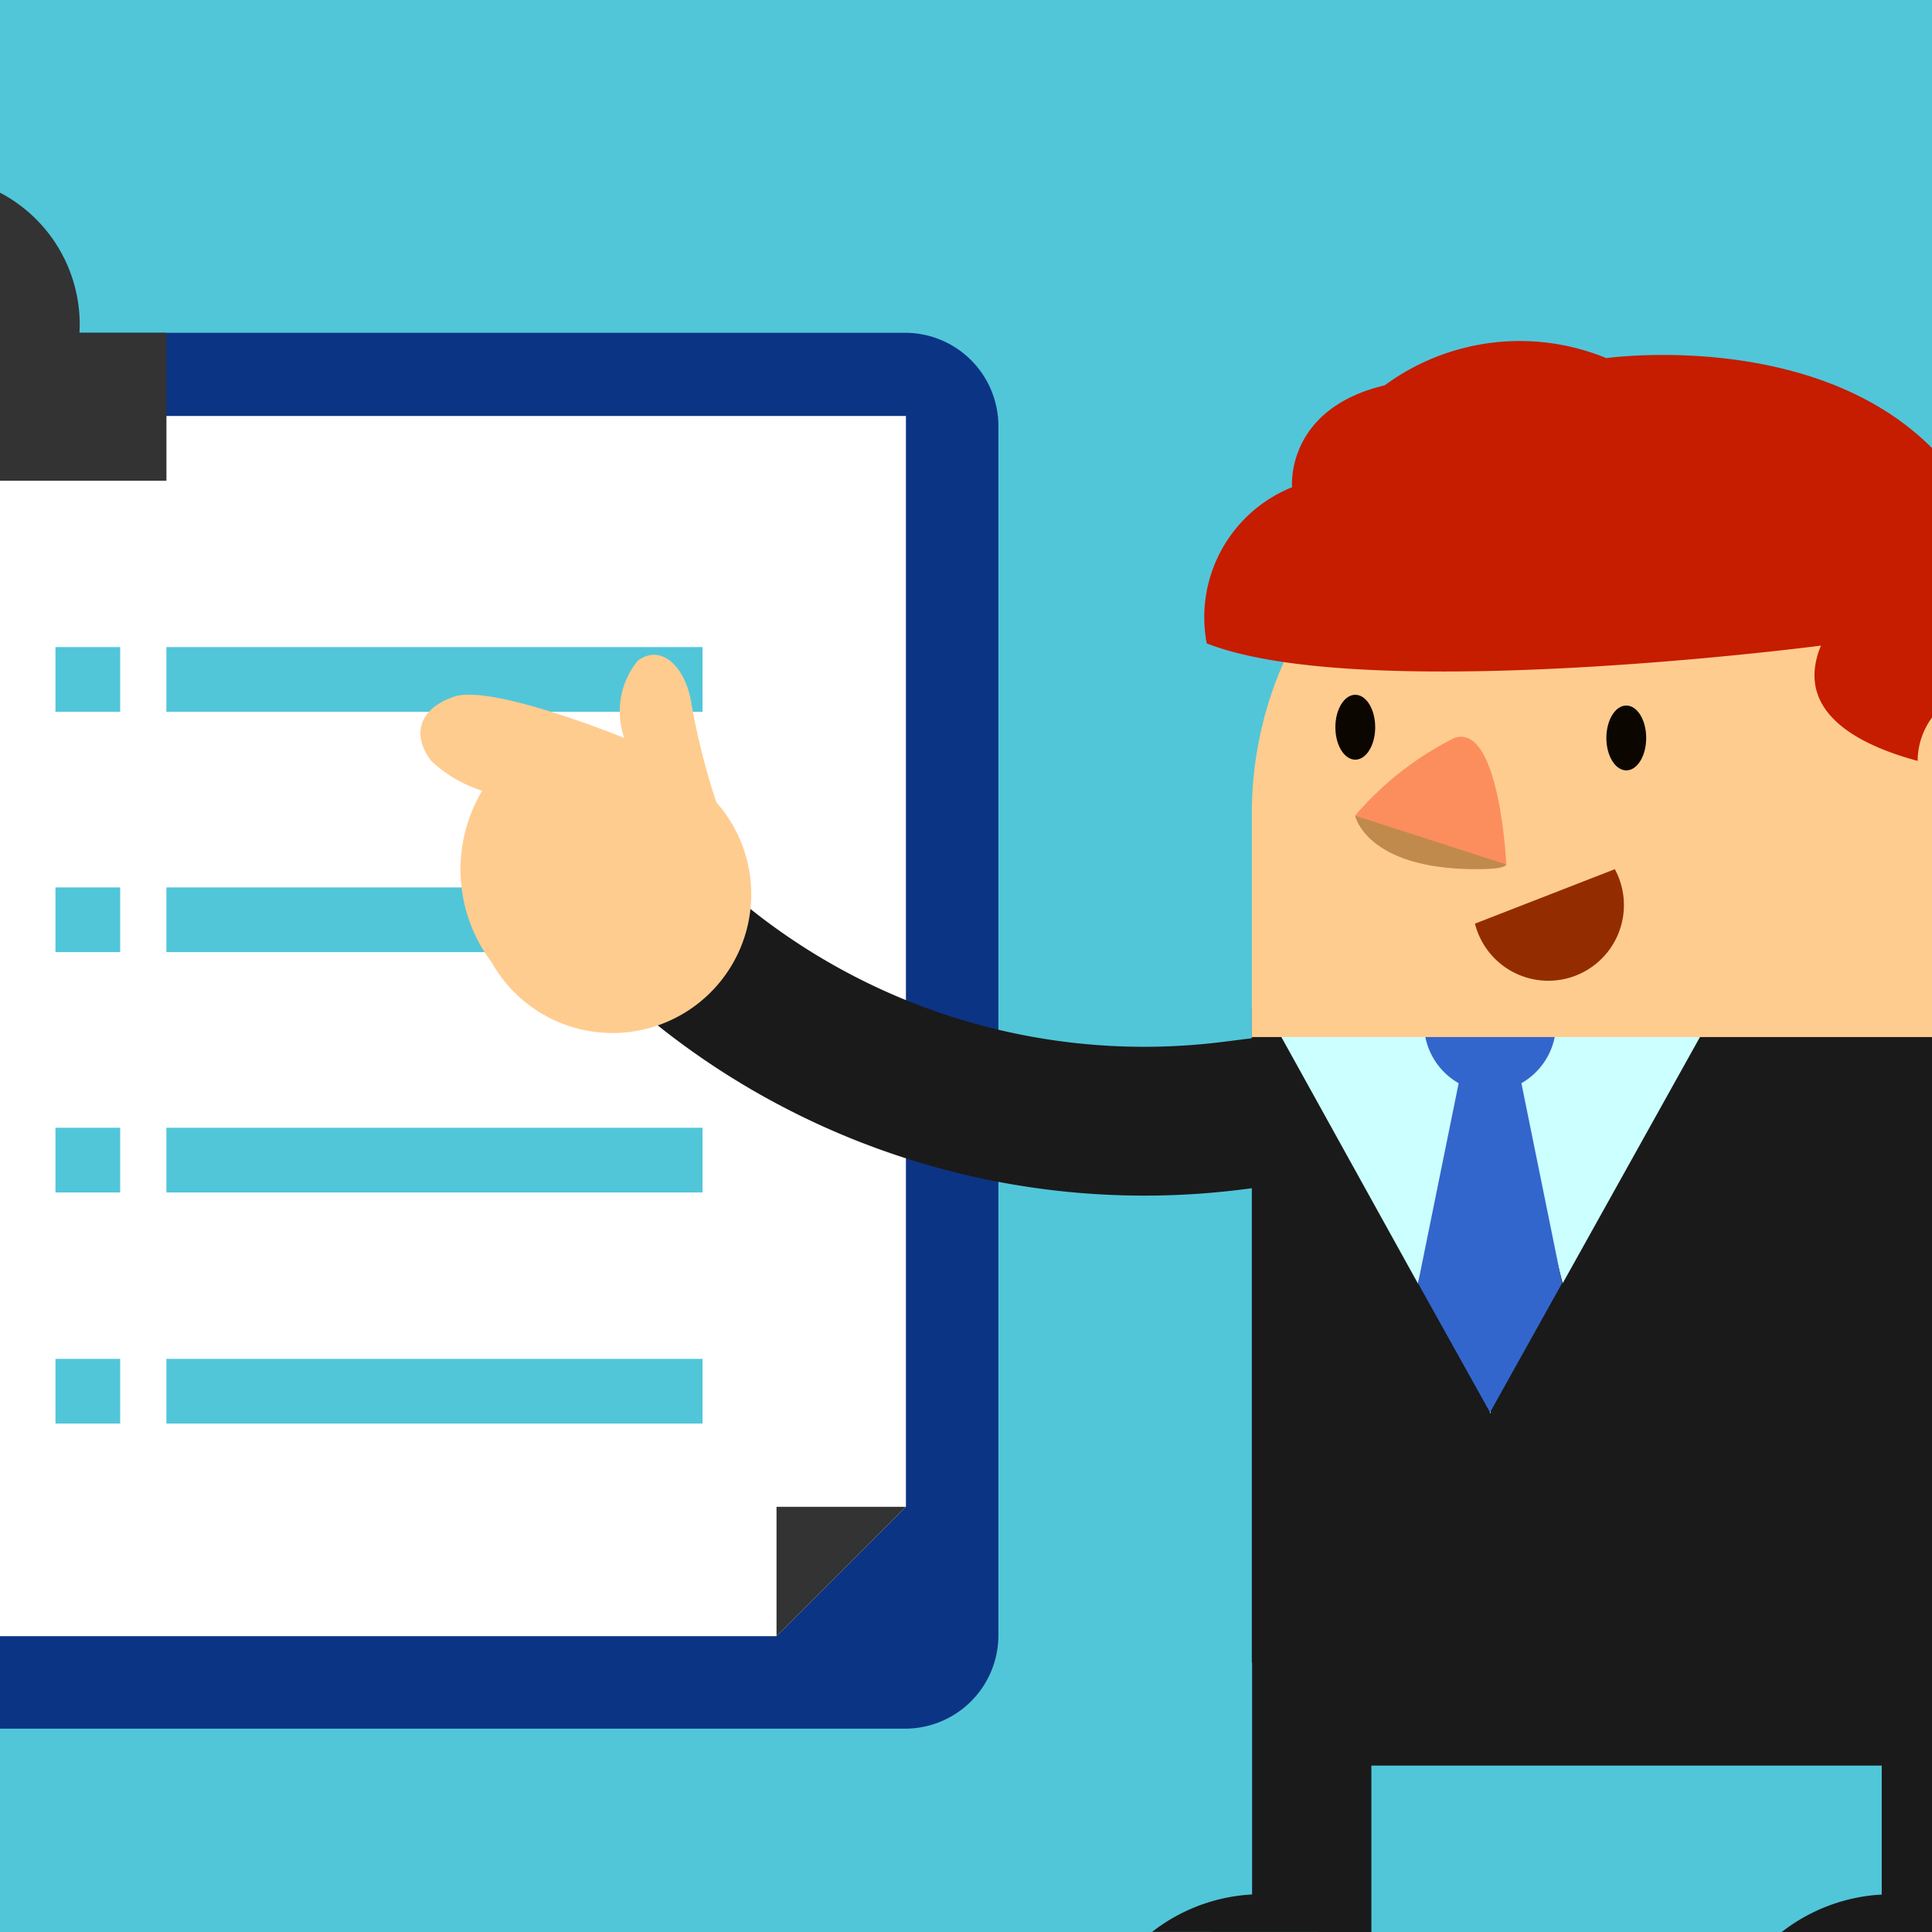 <svg height="55" viewBox="0 0 55 55" width="55" xmlns="http://www.w3.org/2000/svg" xmlns:xlink="http://www.w3.org/1999/xlink"><rect x="0" y="0" width="55" height="55" fill="#808080" stroke="none"/><clipPath id="a"><path d="m0 0h55v55h-55z"/></clipPath><g clip-path="url(#a)"><path d="m0 0h55v55h-55z" fill="#51c6d9"/><path d="m1117.176 527h-55.563a2.658 2.658 0 0 0 -2.613 2.608v34.521a2.658 2.658 0 0 0 2.613 2.608h55.563a2.658 2.658 0 0 0 2.614-2.608v-34.521a2.658 2.658 0 0 0 -2.614-2.608z" fill="#0c3484" transform="translate(-1091.368 -517.526)"/><path d="m1120.105 570.737h-52.105v-34.737h55.79v31.053z" fill="#fff" transform="translate(-1098 -524.158)"/><path d="m1269.684 654-3.684 3.684v-3.684z" fill="#333" transform="translate(-1243.894 -611.105)"/><path d="m0 0h14.474v4.211h-14.474z" fill="#333" transform="translate(-9.736 9.474)"/><g fill="#51c6d9"><path d="m0 0h15.263v1.842h-15.263z" transform="translate(-20.526 18.421)"/><path d="m0 0h1.842v1.842h-1.842z" transform="translate(-24.21 18.421)"/><path d="m0 0h15.263v1.842h-15.263z" transform="translate(-20.526 25.263)"/><path d="m0 0h1.842v1.842h-1.842z" transform="translate(-24.21 25.263)"/><path d="m0 0h15.263v1.842h-15.263z" transform="translate(-20.526 32.105)"/><path d="m0 0h1.842v1.842h-1.842z" transform="translate(-24.21 32.105)"/><path d="m0 0h15.263v1.842h-15.263z" transform="translate(-20.526 38.684)"/><path d="m0 0h1.842v1.842h-1.842z" transform="translate(-24.21 38.684)"/></g><path d="m1162.657 512.542a1.695 1.695 0 1 1 -1.695 1.695 1.7 1.7 0 0 1 1.695-1.695m0-2.542a4.237 4.237 0 1 0 4.237 4.237 4.237 4.237 0 0 0 -4.237-4.237z" fill="#333" transform="translate(-1164.625 -505)"/><path d="m0 0h15.263v1.842h-15.263z" fill="#51c6d9" transform="translate(4.737 18.421)"/><path d="m0 0h1.842v1.842h-1.842z" fill="#51c6d9" transform="translate(1.579 18.421)"/><path d="m0 0h15.263v1.842h-15.263z" fill="#51c6d9" transform="translate(4.737 25.263)"/><path d="m0 0h1.842v1.842h-1.842z" fill="#51c6d9" transform="translate(1.579 25.263)"/><path d="m0 0h15.263v1.842h-15.263z" fill="#51c6d9" transform="translate(4.737 32.105)"/><path d="m0 0h1.842v1.842h-1.842z" fill="#51c6d9" transform="translate(1.579 32.105)"/><path d="m0 0h15.263v1.842h-15.263z" fill="#51c6d9" transform="translate(4.737 38.684)"/><path d="m0 0h1.842v1.842h-1.842z" fill="#51c6d9" transform="translate(1.579 38.684)"/><path d="m870.209 617.014c1.627-9.017 5.751-11.652 7.244-12.324v-.673h21.32v17.146h-21.32v-11.8c-1.178 1.273-2.7 3.729-3.528 8.318z" fill="#fff" transform="translate(-942.259 -574.276)"/><path d="m959.323 603.733 2.4-3.493 2.79 1.916a17.977 17.977 0 0 0 14.189 2.693l.952 4.129a22.227 22.227 0 0 1 -17.54-3.329z" fill="#fff" transform="translate(-1007.922 -571.493)"/><path d="m953.545 604.085v11.576l-.02-.035v-11.541z" fill="#fff" transform="translate(-1003.649 -574.326)"/><path d="m946.7 607.492a1.948 1.948 0 0 1 -1.027-1.712h3.913a1.948 1.948 0 0 1 -1.027 1.712l1.2 5.7-2.134 3.682-2.134-3.682z" fill="#f75237" transform="translate(-997.732 -575.575)"/><path d="m908.4 542.186a10.66 10.66 0 0 1 10.66 10.66v6.366h-21.32v-6.366a10.66 10.66 0 0 1 10.66-10.66z" fill="#ffcc8f" transform="translate(-962.542 -528.716)"/><path d="m936.088 571.951c0 .51.254.923.567.923s.567-.413.567-.923-.254-.923-.567-.923-.567.413-.567.923z" fill="#312b49" transform="translate(-990.802 -549.968)"/><path d="m965.394 570.788c0 .51.254.923.567.923s.567-.413.567-.923-.254-.923-.567-.923-.567.413-.567.923z" fill="#312b49" transform="translate(-1012.396 -549.112)"/><path d="m932.259 587.784a2.153 2.153 0 1 0 3.914 1.716z" fill="#932d00" transform="translate(-987.813 -562.315)"/><path d="m955.518 582.935s-.311 1.527-3.455 1.525 3.455-1.525 3.455-1.525z" fill="#c18a4d" transform="translate(-1001.947 -558.742)"/><path d="m955.519 576.651a9.041 9.041 0 0 0 -2.825-2.21c-1.292-.447-1.48 3.6-1.48 3.6z" fill="#fc8e5e" transform="translate(-1001.947 -552.458)"/><path d="m919.677 541.4s-5.182 3.011-16.075 3.144l-1.505 4.84-1.328-.9-1.747-2.51s-1.22-3.291 1.525-4.929a8.389 8.389 0 0 1 7.572-3.631c5.268.268 11.558 3.986 11.558 3.986z" fill="#312b49" transform="translate(-963.29 -525.193)"/><path d="m890.767 571.176a2.1 2.1 0 1 1 2.1 2.1 2.1 2.1 0 0 1 -2.1-2.1z" fill="#ffcc8f" transform="translate(-957.407 -548.529)"/><path d="m895.644 574.649a1.339 1.339 0 0 1 0-2.677z" fill="#fc8e5e" transform="translate(-960.015 -550.664)"/><path d="m897.7 672.548v-3.375h21.32v3.375h.019v3.668a5.076 5.076 0 0 1 2.76 1l.088.066h-6.24v-4.61h-14.568v3.541a5.075 5.075 0 0 1 2.76 1l.088.066h-6.24v-4.738z" fill="#312b49" transform="translate(-962.506 -622.286)"/><path d="m1019.968 611.938a3.963 3.963 0 1 0 5.869-.665 4.19 4.19 0 0 0 -5.869.665z" fill="#ffcc8f" transform="translate(-1051.716 -578.947)"/><path d="m1038.593 603.581 17.481-6.7-.348-1-17.481 6.7z" fill="#312b49" transform="translate(-1066.076 -568.278)"/><path d="m865.289 650.3a5.543 5.543 0 0 1 2.156 1.65c.668 1.022.392 1.772-.277 1.874s-.959-.367-1.1-.833-.345-1.144-.761-1.154a.652.652 0 0 0 -.582.992c.285.592.928 1.764.793 2.322a.906.906 0 0 1 -1.026.644c-.324-.048-.632-.783-.737-1.475s-.1-1.474-.428-1.693a.561.561 0 0 0 -.845.386 3.606 3.606 0 0 0 .412 1.585c.243.476.664 1.635-.148 1.759-.883.134-1.046-.454-1.217-1.258s0-1.64-.155-1.979a.407.407 0 0 0 -.707.01 3.849 3.849 0 0 0 -.082 1.868c.133.395.079 1.16-.439 1.288s-.842-.238-.97-.756a7.323 7.323 0 0 1 .052-3.353 5.428 5.428 0 0 1 2.75-2.469z" fill="#ffcc8f" transform="translate(-934 -607.938)"/><path d="m1309.7 595.944-.529-4.2-3.359.422a17.977 17.977 0 0 1 -13.842-4.12l-2.741 3.231a22.226 22.226 0 0 0 17.112 5.093z" fill="#1a1a1a" transform="translate(-1271.014 -562.504)"/><path d="m1376.741 599.989h-21.32v18.644h21.317z" fill="#1a1a1a" transform="translate(-1319.784 -571.307)"/><path d="m1356.845 599.989 4.354 7.858 2.052-7.858z" fill="#cff" transform="translate(-1320.833 -571.307)"/><path d="m1387.688 599.989h-6.426l2.05 7.85z" fill="#cff" transform="translate(-1338.825 -571.307)"/><path d="m1381.188 599.989v11.561l.02-.035v-11.526z" fill="#fff" transform="translate(-1338.77 -571.307)"/><path d="m1376.342 603.392a1.958 1.958 0 0 0 .987-1.71h-3.76a1.958 1.958 0 0 0 .987 1.71l-1.157 5.694 2.05 3.677 2.05-3.677z" fill="#36c" transform="translate(-1333.031 -572.555)"/><path d="m1436.741 615.456 3.937-1.567a23.13 23.13 0 0 0 -11.63-12.048l-1.629 3.912a19.121 19.121 0 0 1 9.322 9.703z" fill="#1a1a1a" transform="translate(-1372.836 -572.671)"/><path d="m1366.081 538.481a10.66 10.66 0 0 0 -10.66 10.66v6.367h21.32v-6.367a10.66 10.66 0 0 0 -10.66-10.66z" fill="#ffcc8f" transform="translate(-1319.784 -525.986)"/><path d="m1394.909 568.246c0 .51-.254.923-.567.923s-.567-.413-.567-.923.254-.923.567-.923.567.413.567.923z" fill="#0c0601" transform="translate(-1348.045 -547.238)"/><path d="m1365.6 567.084c0 .51-.254.923-.567.923s-.567-.413-.567-.923.254-.924.567-.924.567.413.567.924z" fill="#0c0601" transform="translate(-1326.451 -546.381)"/><path d="m1383.542 585.025a2.153 2.153 0 1 1 -3.982 1.55z" fill="#932d00" transform="translate(-1337.571 -560.281)"/><path d="m1366.6 579.23s.311 1.527 3.455 1.525-3.455-1.525-3.455-1.525z" fill="#c18a4d" transform="translate(-1328.024 -556.011)"/><path d="m1366.6 572.946a9.042 9.042 0 0 1 2.825-2.21c1.292-.447 1.48 3.6 1.48 3.6z" fill="#fc8e5e" transform="translate(-1328.024 -549.727)"/><path d="m1367.829 536.507s-12.988 1.7-17.486-.063a3.991 3.991 0 0 1 2.43-4.446s-.207-2.223 2.636-2.9a6.489 6.489 0 0 1 6.31-.775s7.6-1.074 10.492 4.193c0 0 3.929 1.247 3.412 4.7 0 0 2.712 5.319-2.677 8.266v-5.286s-6.461-.432-5.117-3.689z" fill="#c61c00" transform="translate(-1315.99 -518.128)"/><path d="m1344.625 676.925.088-.066a5.078 5.078 0 0 1 2.76-1v-7.171h21.317v8.24h-6.24l.088-.066a5.078 5.078 0 0 1 2.76-1v-3.672h-14.529v4.738z" fill="#1a1a1a" transform="translate(-1311.829 -621.928)"/><path d="m1431.642 567.471a2.1 2.1 0 1 0 -2.1 2.1 2.1 2.1 0 0 0 2.1-2.1z" fill="#ffcc8f" transform="translate(-1372.851 -545.799)"/><path d="m1434.782 570.945a1.338 1.338 0 0 0 0-2.677z" fill="#fc8e5e" transform="translate(-1378.261 -547.934)"/><path d="m1458.743 645.489a5.543 5.543 0 0 0 -1.785 2.046c-.452 1.134-.032 1.814.644 1.781s.867-.55.916-1.036.111-1.19.517-1.282a.652.652 0 0 1 .767.857c-.162.636-.558 1.913-.315 2.433a.906.906 0 0 0 1.133.428c.309-.112.464-.893.429-1.592s-.193-1.465.083-1.744a.561.561 0 0 1 .9.211 3.609 3.609 0 0 1 -.089 1.635c-.144.515-.325 1.735.494 1.694.892-.044.935-.653.943-1.475s-.329-1.607-.242-1.97a.407.407 0 0 1 .694-.131 3.852 3.852 0 0 1 .452 1.815c-.052.413.153 1.153.686 1.175s.778-.4.8-.934a7.327 7.327 0 0 0 -.717-3.276 5.429 5.429 0 0 0 -3.186-1.874z" fill="#ffcc8f" transform="translate(-1394.463 -603.919)"/><path d="m1271.671 562.009a2.277 2.277 0 0 0 -.383 2.2s-3.765-1.542-4.844-1.177-1.18 1.163-.643 1.84a3.853 3.853 0 0 0 1.44.839 4.382 4.382 0 0 0 .266 4.878 3.949 3.949 0 1 0 6.4-4.55 20.475 20.475 0 0 1 -.7-2.753c-.148-1.075-.852-1.786-1.536-1.277z" fill="#ffcc8f" transform="translate(-1253.515 -543.2)"/></g></svg>